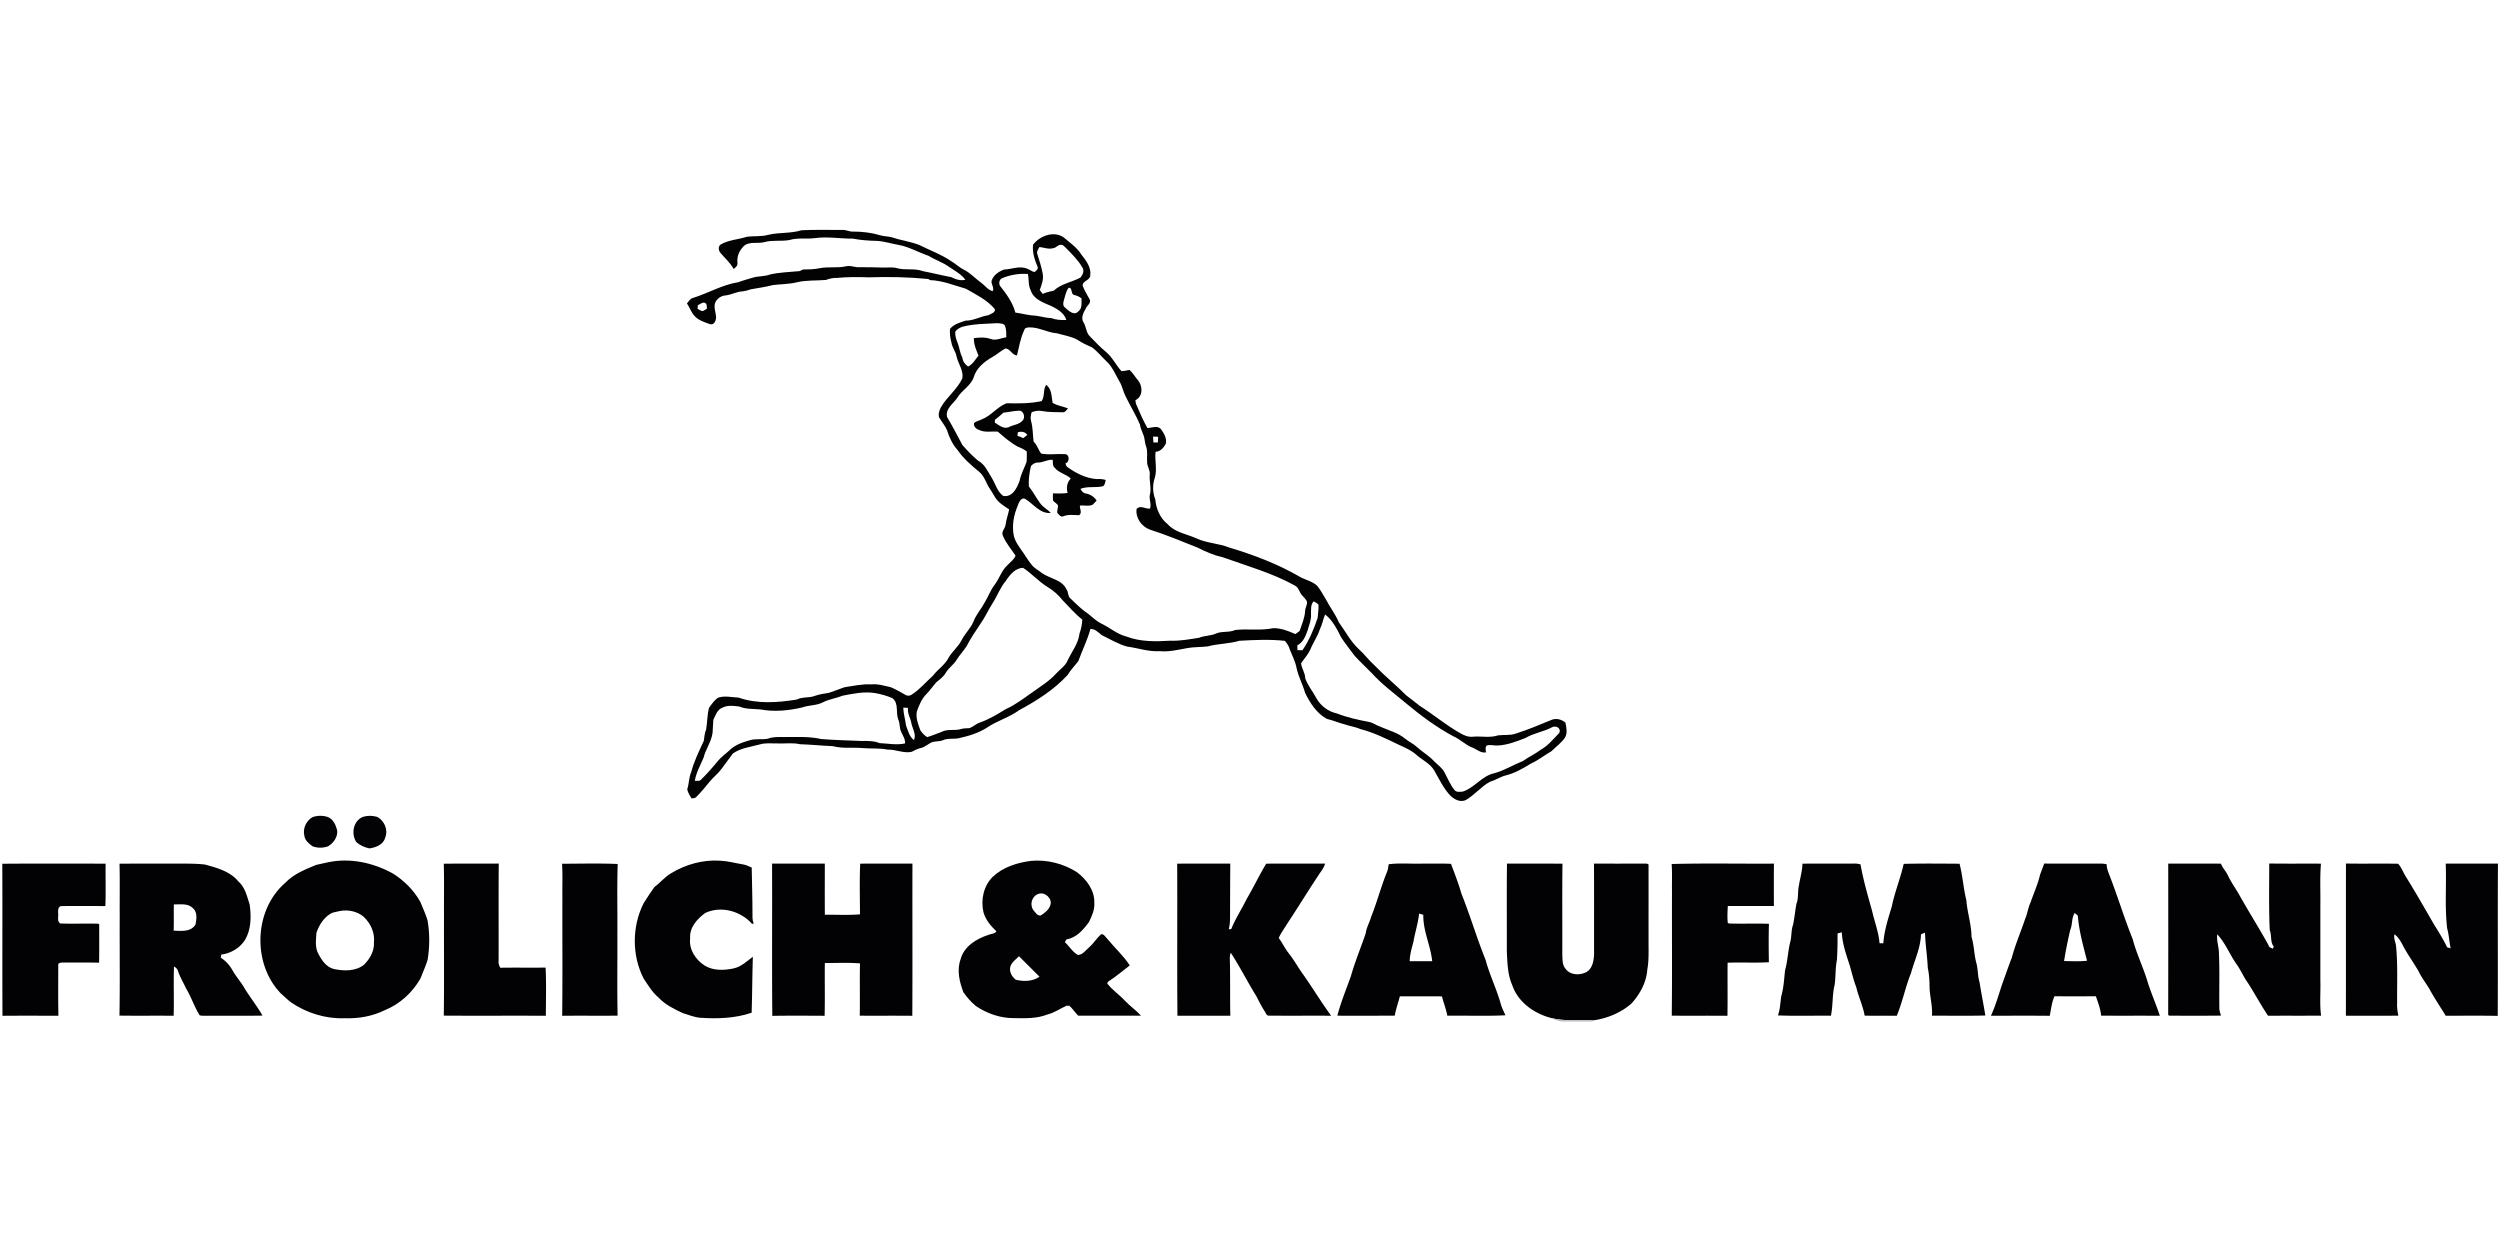 <?xml version="1.0"?>
<svg xmlns="http://www.w3.org/2000/svg" viewBox="0 -167 1828 914"><g/><path fill="#020203" d="M561.74 4.71c7.98-1.92 16.43-.87 24.28-3.35 10-.49 20.03-.18 30.04-.22 2.71-.17 5.15 1.43 7.87 1.19 6.53.03 13.1.74 19.38 2.61 2.69.89 5.56.81 8.31 1.44 6.66 2.25 13.72 3.16 20.3 5.65 8.22 4.06 16.93 7.23 24.49 12.52 2.86 1.71 5.23 4.16 8.27 5.58 4.77 2.37 8.36 6.42 12.63 9.52 2.89 2.06 4.97 5.37 8.6 6.25 1.27-2.62-1.36-5.01-.84-7.66 1.34-4.1 5.19-6.71 9.05-8.12 5.79-.23 11.83-3.17 17.41-.43 1.81.45 3.18 2.27 5.13 2.13 1.05-.99 2.78-2.06 2.02-3.74-2.11-5.06-3.93-10.54-3.33-16.09 4.83-6.5 15.03-10.36 22.23-5.56 4.69 3.98 9.97 7.55 13.26 12.88 3.41 4.33 7.21 9.33 6.37 15.2-.19 3.59-5.9 3.8-5.52 7.51 1.34 3.59 3.47 6.86 5.27 10.25.72 2.48-1.88 3.97-2.82 5.94-1.71 3.09-4.1 7.1-1.87 10.5 2.08 3.23 1.81 7.62 4.75 10.32 3.76 3.88 7.47 7.82 11.66 11.27 4.71 3.88 7.26 9.64 11.34 14.06 2.03.17 3.96-.72 5.99-.82 2.37 2.15 3.95 4.99 6 7.43 3.7 4.19 3.88 11.98-1.78 14.64.14 1.16.21 2.37.75 3.44 2.42 5.77 4.96 11.49 8.03 16.94 3.26-.14 7.54-2.21 9.98.92 2.17 3.01 4.38 6.72 3.45 10.61-1.56 2.86-3.95 5.68-7.47 5.82-.76 6.28 1.31 12.74-.55 18.98-1.8 5.11-1.63 10.87.36 15.89.57 6.85 3.52 13.73 9.02 18.05 5.47 6.18 14.07 7.18 21.24 10.48 7.58 3.48 16.12 3.54 23.83 6.63 18.01 5.39 35.72 12.13 52 21.62 4.14 2.23 9.11 3.12 12.5 6.6 2.35 3.07 4.25 6.45 6.2 9.79 2.89 5.65 6.92 10.69 9.34 16.59 4.83 6.51 8.5 13.95 14.52 19.53 4.22 3.81 7.6 8.43 11.83 12.23 7.39 7.65 15.65 14.32 23.15 21.85 3.23 2.45 6.48 4.9 9.63 7.47 10.11 6.43 19.32 14.23 29.78 20.1 2.75 1.62 5.87 2.92 9.15 2.53 6.15-.55 12.48 1.01 18.48-.99 4.32-.55 8.81.21 13-1.31 9.02-2.9 17.76-6.57 26.52-10.19 3.45-1.12 6.98-.07 9.69 2.2.74 3.58 1.6 7.58-.32 10.95-2.68 3.92-6.62 6.71-9.98 9.99-5.07 2.9-9.62 6.63-14.97 9.02-5.88 3.61-12.01 7.12-18.76 8.74-3.86 1.04-7.16 3.45-11.03 4.46-6.61 3.55-11.3 9.72-17.78 13.45-4.08 1.94-8.52-.48-11.44-3.35-4.98-5.37-8.11-12.08-11.72-18.37-3.13-5.23-8.98-7.62-13.3-11.63-3.59-3.08-7.96-4.98-12.22-6.92-9.16-4.37-18.32-9.03-28.16-11.55-3.74-1.68-7.87-2.13-11.7-3.51-4.45-1.08-8.61-3.02-13.07-4-7.46-4.07-12.26-11.55-15.89-18.99-1.71-6.11-4.82-11.72-6.21-17.94-.92-4.86-3.12-9.35-5.04-13.87-.57-2.41-1.99-4.44-3.58-6.28-11.01-1.19-22.1-.67-33.12-.05-7.65 2.25-15.76 2.05-23.41 4.15-4.92.57-9.9.31-14.78 1.2-6.68 1.19-13.32 2.92-20.17 2.25-8.15.54-15.9-2.32-23.87-3.35-6.57-1.85-12.47-5.4-18.56-8.38-2.45-1.98-4.84-4.53-8.23-4.56-2.18 8.1-6.04 15.69-8.87 23.59-2.64 3.4-5.64 6.52-7.91 10.19-9.96 10.78-22.5 18.74-35.35 25.65-7.2 5.32-15.98 7.64-23.34 12.65-6.15 3.98-13.29 6.17-20.38 7.76-3.97.97-8.26-.14-12.05 1.57-2.46 1.03-5.21.61-7.72 1.36-3.02 1.18-5.37 3.73-8.61 4.4-2.31.5-4.4 1.61-6.47 2.71-5.97 1.31-11.68-1.82-17.65-1.6-6.27-1.29-12.67-.53-18.99-1.18-7.04-.53-14.23.5-21.13-1.37-7.97-.3-15.91-1.15-23.88-1.4-5.6-1.29-11.33-.27-17-.58-4.19.07-8.51-.53-12.58.77-6.58 1.79-13.77 2.57-19.49 6.55-2.68 3.66-5.45 7.26-8.1 10.96-2.46 3.45-5.86 6.05-8.58 9.27-3.29 4.04-6.58 8.11-10.3 11.77-.85.9-2.25.62-3.33.9-1.17-2.15-2.7-4.27-3.11-6.69 1.41-4.21 1.13-8.78 2.99-12.87 2.07-7.88 5.74-15.17 9.12-22.54.45-2.79.56-5.66 1.69-8.29.93-5.23.75-10.67 2.11-15.82 1.93-2.69 3.83-5.56 6.62-7.45 4.87-1.66 10.05-.28 15.05-.06 13.69 4.78 28.52 3.68 42.58 1.4 4.09-2.17 8.88-.96 13.1-2.67 3.28-1.14 6.71-1.67 10.14-2.18 3.86-1.18 7.59-2.8 11.42-4.1 6.53-1.01 13.01-2.48 19.67-2.13 4.93-.52 9.64 1.05 14.38 2.09 3.66 1.53 7.08 3.57 10.54 5.5 1.43.99 3.5.91 4.85-.21 5.84-3.69 10.23-9.11 15.34-13.67 3.55-4.74 8.92-7.96 11.57-13.36 2.71-4.54 7.04-7.88 9.43-12.66 2.45-5.03 6.9-8.82 8.89-14.11 1.9-4.79 5.43-8.65 7.84-13.17 2.72-4.38 4.37-9.37 7.58-13.45 3.33-4.44 4.88-10.08 9.03-13.92 2.07-2.31 5.09-4.25 6.11-7.23-3.23-4.71-6.99-9.16-9.23-14.46-1.5-3.02 1.7-5.3 1.98-8.2.45-3.81 1.9-7.36 2.58-11.1-3.81-2.51-7.94-4.94-10.34-8.97-1.58-2.72-3.24-5.39-4.97-8.01-1.87-3.66-3.35-7.72-6.56-10.48-5.84-4.74-11.59-9.77-15.88-16.02-3.73-4.14-6.07-9.28-7.73-14.55-1.47-3.3-3.82-6.07-5.69-9.13-.81-2.51.07-5.1 1.19-7.35 4.36-7.73 12-13.2 15.75-21.29 1.03-5.65-2.94-10.52-4.17-15.81-.61-3.75-3.3-6.73-3.82-10.49-.92-3.21-1.29-6.52-1.03-9.85 2.81-3.55 7.38-4.72 11.48-6.08 5.85.07 10.9-3.16 16.59-3.95 1.75-1.18 5.14-1.69 4.76-4.41-5.59-6.79-13.73-10.63-21.19-14.95-8.61-2.45-17.08-6.01-26.14-6.3-.35-.21-1.04-.61-1.39-.82-14.47-1.42-29.06-1.72-43.59-1.22-7.72-.3-15.47-.31-23.16.42-2.82-.13-5.52.52-8.12 1.49-7.07.62-14.27.03-21.22 1.72-5.72 1.41-11.64 1.31-17.45 2.01-5.28 1.36-10.68 2.14-16.04 3.08-2.22.74-4.47 1.41-6.82 1.58-3.96.33-7.5 2.37-11.42 2.87-4.18.13-8.59 3.55-8.43 8.01-.02 2.69.95 5.26 1.11 7.92-.09 2.5-1.31 5.98-4.47 5.13-3.99-1.41-8.3-2.72-11.25-5.94-2.45-2.68-3.62-6.22-5.59-9.23 1.35-1.44 2.28-3.57 4.4-3.99 11.18-3.5 21.41-9.64 33.09-11.49 3.5-1.33 7.13-2.24 10.71-3.36 4.16-1.26 8.67-.76 12.75-2.35 6.82-1.53 13.86-1.72 20.8-2.36 1.11.01 1.98-.77 2.93-1.23 4.03-.02 8.08-.1 12.06-.89 6.57-1.4 13.41.04 19.96-1.54 3.03-.63 5.96.87 8.99.76 5.7-.02 11.41-.03 17.11.23 3.62.2 7.33-.58 10.88.48 6.17 1.69 12.79-.14 18.85 2.16 6.96 1.31 13.82 3.1 20.78 4.39 3.19 1.62 6.66 2.82 10.28 1.87-3.09-4.15-7.74-6.54-11.92-9.39-4.63-3.37-10.18-5.06-15-8.08-7.35-2.5-14.16-6.55-21.86-7.96-5.37-.9-10.58-2.73-16.04-2.96-5.85-.13-11.72-.53-17.46-1.65-9.22.09-18.43-1.67-27.63-.38-6.21.81-12.61-.43-18.67 1.39-5.97 1.15-12.16-.14-18.08 1.46-4.68 1.39-9.88-.38-14.3 2.09-3.88 3.11-6.26 7.95-5.7 12.98.39 2.18-1.25 3.52-2.8 4.66-2.37-4.51-6.3-7.81-9.51-11.67-1.52-1.64-2.03-4.65-.05-6.17 5.86-3.49 12.85-3.63 19.21-5.7 5.19-.74 10.56.03 15.66-1.44m208.63 9.7c-3.44 1.09-6.91-.38-10.31-.81-.83 1.66-2.34 3.4-1.5 5.36 1.54 4.6 2.93 9.26 3.87 14.01.84 4.17-.71 8.27-2.18 12.09.74.95 1.48 1.9 2.22 2.87 2.55-1.3 5.34-1.75 8.09-2.43 5.43-5.09 13.08-6.11 19.46-9.51 1.72-2.02 3.08-5.11 1.35-7.53-3.21-5.52-7.84-10-12.3-14.49-.97-.75-1.75-2.14-3.14-1.94-2.24-.31-3.47 2.08-5.56 2.38m-37.82 22.11c-2.07 1.23-2.47 4.08-1.01 5.93 4.57 5.76 9.02 11.88 10.9 19.11 4.99.68 9.84 2.12 14.9 2.29 3.84.44 7.55 1.69 11.45 1.77 3.51 1.29 7.23 1.53 10.94 1.34-1.49-4.96-6.37-7.91-10.75-10.07-5.83-2.58-13.22-4.88-15.31-11.64-1.92-3.71-1.2-7.93-2.03-11.89-6.52-.54-13.1.61-19.09 3.16m48.87 6.96c-2.13 2.66-2.53 6.08-3.54 9.22-.59 1.84-.81 4.13 1.04 5.32 2.44 2.28 6.75 6.23 9.7 2.52 2.91-2.22 2.06-6.12 2.23-9.31-1.62-1.37-3.52-2.13-5.56-2.59-2.41-.55-.97-5.65-3.87-5.16M510.26 56.16c-.05.66-.14 1.99-.18 2.66 1.27.53 2.39 1.73 3.86 1.65 1-.56 2-1.14 2.99-1.75-.3-1.44.24-3.58-1.46-4.28-1.92-.66-3.54 1.06-5.21 1.72m193.45 15.78c-2 .7-3.96 1.73-5.19 3.52-.31 2.61.54 5.23 1.44 7.66 1.59 3.63 1.8 7.71 3.68 11.24.37 2.81 1.9 5.11 4.26 6.67 3.44-1.75 5.23-5.14 7.59-8.01-1.67-4.07-3.52-8.28-3.41-12.77 4.05-.54 8.26-.79 12.19.55 3.83 1.58 7.7-.68 11.53-1.15-.02-2.63.11-5.34-.76-7.86-.57-2.56-3.98-2.28-6.03-2.47-8.46.5-17.06.39-25.3 2.62m45.3 2.3c-2.86 5.88-3.87 12.39-5.4 18.68-3.62-.29-4.86-4.88-8.43-5.12-3.36 1.65-6.03 4.36-9.32 6.12-6 3.4-11.98 8.14-13.92 15.07-2.21 6.27-8.74 9.31-11.97 14.9-2.95 4.33-9.07 8.16-7.4 14.17 3.94 6.65 7.54 13.51 11.14 20.34 3.52 4.03 7.3 7.96 11.41 11.41 5.14 2.71 7.28 8.29 10.25 12.94 2.6 4.3 3.88 9.73 8.09 12.81 6.74 1.41 10.14-5.72 12.07-10.89.89-4.87 3.38-9.2 5.06-13.8.32-2.57.15-5.17.2-7.76-1.96-1.45-4.12-2.6-6.42-3.41-5.44-2.98-10.17-7.04-14.82-11.11-4.57-.32-9.38.88-13.67-1.21-2.03-.59-4.37-2.79-3.61-5.09 1.68-1.45 4.03-1.76 5.97-2.8 6.68-2.66 11.08-9.13 17.81-11.63 8.57.22 17.19.25 25.61-1.56 2.51-3.63.83-8.34 3.29-11.88 4.21 2.96 3.87 8.55 4.7 13.1 3.42 2.22 7.53 2.61 11.26 4.08-1.01 1.21-2 2.99-3.82 2.87-5.05-.14-10.14.03-15.13-.9-2.57-.57-5.13-.05-7.56.81-.76 2.13-1.1 4.44-.43 6.66 1.35 4.86 1.15 9.94 1.82 14.91 2.62 2.38 3.42 6.12 5.56 8.74 5.76 1.05 11.65.05 17.45.37 3.4.17 3.44 5.99.25 6.76.36.92.46 2.08 1.39 2.67 6.37 4.57 13.61 8.29 21.56 8.82 2.18-.21 4.36.04 6.47.63-.32 1.63-.47 3.5-1.9 4.59-5.45 1.33-11.28-.2-16.55 1.94.89 1.49 1.97 3.2 3.9 3.36 3.27.53 6.08 2.41 7.93 5.14-.99 1.04-1.84 2.21-2.95 3.11-2.93 1.36-6.18.2-9.25.62-.31 2.44 1.87 4.94-.47 7.01-3.81-.02-7.73-.73-11.38.68-2.13 1.18-3.61-1.13-4.78-2.56-.04-1.64.52-3.21.68-4.83-.49-1.95-2.83-2.5-3.76-4.14-.13-1.69-.05-3.39-.01-5.08 3.56 0 7.15.22 10.7-.3-.99-3.67-.52-7.85 2.36-10.57-3.54-3.33-8.81-4.06-11.85-7.98-1.72-1.41-1.09-3.81-1.42-5.74-3.77-.27-7 2.07-10.73 2.03-2.07-.1-3.8 1.09-5.13 2.53-1.16 4.85-1.87 9.94-1.56 14.91 3.14 3.94 5.38 8.49 8.43 12.51 2.05 2.79 5.27 4.35 7.62 6.86-7.59.94-12.54-6.38-18.34-9.99-3.16-2.16-5.25 2.64-5.97 5.07-2.77 6.53-4.07 13.78-2.89 20.83.91 5.22 4.44 9.32 7.32 13.57 1.87 2.82 3.66 5.71 5.81 8.34 1.97 2.71 5.12 4.11 7.65 6.2 5.86 4.15 14.73 4.77 17.96 12.02 1.46 1.89.76 4.78 2.69 6.38 4.25 4.09 8.44 8.31 13.38 11.6 2.98 2.42 5.8 5.12 9.26 6.88 6.26 2.92 11.57 7.8 18.38 9.49 10.3 3.95 21.53 3.72 32.38 3.06 6.99.29 13.85-1.09 20.72-2.12 3.98-1.7 8.48-1.31 12.46-3.1 4.44-2 9.6-.52 14.04-2.61 9.22-1.02 18.66.61 27.8-1.33 5.63-.1 11.1 2.06 16.17 4.31 1.05-.74 2.14-1.44 3.14-2.26 1.52-4.75 3.71-9.38 3.99-14.43-.04-2.55 1.94-4.84 1.26-7.4-1-1.67-2.34-3.07-3.67-4.45-1.8-2.19-2.31-5.51-4.99-6.89-16.7-9.28-35.17-14.38-53.04-20.82-6.35-1.37-12.31-3.96-18.05-6.92-11.62-4.64-23.16-9.42-35.1-13.25-5.97-2.18-10.51-8.56-9.62-15.04 2.9-3.1 6.33.14 9.82-.28 1.19-3.29-.79-6.58-.16-9.9 1.38-4.98-.51-10.01-.04-15.06.38-3.17-1.91-5.78-1.91-8.88-.36-3.77.6-7.68-.67-11.33-.67-1.8-.94-3.71-1.24-5.6-.5-3.73-2.88-6.87-3.31-10.63-3.03-7.13-7.17-13.75-10.55-20.72-1.82-3.58-2.42-7.64-4.58-11.06-2.93-5.03-5.12-10.7-9.53-14.67-3.67-3.36-6.66-7.5-10.83-10.28-3.65-1.44-7.13-3.27-10.42-5.39-4.56-2.47-9.78-3.18-14.69-4.64-7.12-.48-13.47-4.65-20.69-4.34-1.29.13-2.94.32-3.28 1.85m-15.29 60.5c-1.98 1.88-4.13 3.57-6.25 5.28 0 .5-.02 1.51-.02 2.01 2.99 1.8 6.34 4.87 10.07 3.34 3.32-1.77 7.6-1.86 10.21-4.81 2.27-2.31.78-7.62-2.84-7.24-3.76.11-7.43 1.05-11.17 1.42m10.53 14.35-.24 2.66c1.44.37 2.86.87 4.16 1.64.98-.81 1.99-1.59 3.03-2.35-1.65-2.43-4.33-2.74-6.95-1.95m98.89 3.12c.02 1.44.12 2.88.28 4.31 1.06 0 2.14.01 3.22.02.12-1.39.2-2.79.21-4.19-1.25-.08-2.48-.12-3.71-.14M735.56 257.6c-4.12 4.85-6.23 10.94-9.65 16.24-3.17 4.98-5.57 10.4-8.96 15.25-3.64 5.39-7.29 10.78-10.27 16.58-2.28 3.4-5.11 6.4-7.26 9.89-2.09 3.46-5.64 5.7-7.73 9.15-1.61 2.97-4.38 4.97-6.93 7.06-2.56 2.78-4.62 5.99-7.31 8.66-3.51 3.48-5.41 8.16-7.02 12.72-.99 4.85.94 9.41 2.54 13.86 1.31 1.95 3 3.74 5.01 4.98 3.55-1.06 6.96-2.58 10.46-3.8 4.38-2.42 9.61-.68 14.24-2.11 2.02-.66 4.17-.5 6.27-.67 2.69-1.04 4.8-3.22 7.58-4.1 6.71-2.37 12.84-6.06 18.87-9.79 6.92-3.03 12.91-7.77 19.09-12.04 6.16-4.43 12.75-8.43 17.88-14.1 2.68-2.97 6.32-5.2 8.03-8.96 3.03-6.71 8.13-12.7 8.95-20.23 1.19-3.27 1.85-6.69 2.04-10.16-5.33-4.12-9.66-9.34-14.39-14.1-3.03-3.94-6.83-7.2-11.08-9.75-6.46-3.99-11.51-9.84-17.84-13.97-5.57.07-9.72 5.03-12.52 9.39m224.99 15.09c-2.4 2.51-1.81 6.2-1.95 9.37.32 3.95-1.27 7.64-2.3 11.38-1.53 4.33-3.31 9.28-7.72 11.44.03 1.16.05 2.32.13 3.49 1.19.06 2.41.09 3.63.11 4.96-7.25 8.27-15.37 11.12-23.62.18-3.25.9-6.5.61-9.75-.97-1.08-2.3-1.7-3.52-2.42m4.59 20.29c-1.63 5.29-4.97 9.79-6.99 14.9-1.73 3.72-4.54 6.75-6.8 10.11.36 3.79 2.98 6.94 3 10.83 1.67 5.06 5.25 9.28 7.77 13.96 3.09 6.01 8.87 10.5 15.5 11.91 7.53 2.97 15.4 4.64 23.32 6.17 2.9.48 5.25 2.41 8 3.36 6.3 2.82 13.29 4.5 18.69 9.03 2.59 2.19 5.83 3.5 8.3 5.87 4.02 3.66 8.84 6.38 12.57 10.38 2.59 2.7 5.91 4.79 7.68 8.19 2.35 4.31 4.16 8.98 7.25 12.86 1.46 1.99 4.26 1.46 6.39 1.2 8.51-2.94 13.89-11.52 22.9-13.4 7.34-2 13.81-6.11 20.84-8.89 4.29-3.09 9.17-5.24 13.36-8.48 5.3-2.93 9.05-7.87 13.24-12.11 1.55-3.54-2.64-5.69-5.45-4.04-6.12 3.29-13.19 4.18-19.16 7.71-6.59 2.57-13.34 5.28-20.49 5.57-2.66.21-5.36-.88-7.93.03-1.43 1.25-.64 3.39-.6 5.01-3.88.71-6.81-2.43-10.22-3.64-4.98-2.03-8.74-6.03-13.64-8.15-12.5-6.7-23.9-15.19-34.75-24.26-8.53-7.13-17.53-13.75-25-22.03-4.16-4.23-8.51-8.27-12.5-12.65-3.22-4.39-6.64-8.62-9.64-13.16-3.15-6.1-6.28-12.74-11.86-16.96-1.52 3.47-2.04 7.29-3.78 10.68m-348.93 48.68c-4.78 1.95-10.01 2.52-14.61 4.93-4.73 2.44-10.29 1.89-15.19 3.74-9.93 2.27-20.36 3.31-30.45 1.4-5.12-.49-10.5-.05-15.33-2.1-4-.56-8.46-1.13-12.2.72-3.93 1.29-5.22 5.68-6.86 9.04-.3 3.15-.23 6.33-.55 9.48-.88 6.55-5.08 11.97-6.64 18.3-2.3 5.51-5.43 10.82-6.32 16.8 1.37-.22 3.13.4 4.27-.64 4.59-4.45 8.81-9.28 12.86-14.23 2.45-2.86 5.59-5 8.3-7.59 4.01-3.91 9.47-5.76 14.75-7.24 4.29-1.35 8.89-.27 13.25-1.14 3.65-1.48 7.64-1.21 11.5-1.21 9.18.1 18.53-.63 27.55 1.48 9.79.76 19.63.97 29.45 1.4 4.43-.04 9-.16 13.18 1.57 6.19.26 12.49 1.6 18.64.21.27-4.36-3.38-7.52-3.8-11.7-.28-1.93-.33-3.93-1.18-5.72-2.05-5.05.59-11.84-4.31-15.66-4.15-1.83-8.54-3.01-13-3.77-7.81-1.21-15.66.46-23.31 1.93m44.26 8.74c.1 4.46 1.47 8.74 2.03 13.14 1.51 3.76 2.33 8.09 5.78 10.65 1.89-4.31-1.15-8.41-1.94-12.58-.63-3.75-3.05-7.06-2.41-11.01l-3.46-.2Z"/><g/><g/><g/><g/><g fill="#020204"><path d="M228.42 430.53c3.51-1.28 7.55-1.34 11.1-.19 4.11 1.51 5.98 5.79 7.01 9.74.6 4.88-2.67 9.47-6.77 11.78-3.62 1.31-7.78 1.31-11.35-.12-2.59-1.95-5.44-4.22-5.87-7.67-1.31-5.2 1.33-10.86 5.88-13.54Zm497.59 43.48c7.61-7.08 17.95-10.31 28.08-11.56 11.62-1.04 23.47 2.04 33.32 8.24 6.97 5.3 12.96 13.1 12.76 22.27.39 5.08-1.75 9.82-3.94 14.27-4.11 5.58-9.16 11.53-16.43 12.64-.29.51-.88 1.53-1.18 2.04 3.3 2.99 5.56 7.13 9.52 9.38 3.65-.16 5.82-3.61 8.39-5.77 3.23-2.82 5.41-6.61 8.62-9.44 2.14-.2 3.14 2.07 4.47 3.34 5.39 6.56 11.86 12.4 16.46 19.5-5.17 3.95-10.12 8.22-15.62 11.72-.23.34-.69 1.02-.91 1.36 3.57 4.86 8.77 8.15 12.83 12.57 3.7 3.98 8.26 7.04 11.92 11.08-15.31.08-30.61.01-45.91.03-2.24-2.33-4.06-5.03-6.4-7.26-.5-.02-1.51-.05-2.02-.06-4.7 2-8.9 5.19-13.93 6.38-7.94 3.19-16.62 2.83-25.01 2.71-9.82 0-19.44-3.4-27.51-8.88-3.5-2.91-6.54-6.37-9.11-10.1-2.87-7.59-4.92-16.18-2.02-24.08 2.45-9.32 11.48-14.92 20.13-17.72 1.99-.95 4.7-.7 6.07-2.66-4.12-3.95-7.94-8.42-9.5-14.04-2.07-9.07.11-19.34 6.92-25.96m33.47 12.55c-4.94 1.49-6.81 7.74-3.91 11.93 1.54 1.57 2.78 4.31 5.39 3.9 2.95-1.78 6.02-4.22 7.08-7.63 1.53-4.75-3.93-9.77-8.56-8.2m-20.86 53.94c-.62 3.51 1.49 6.73 4.08 8.89 5.73 1.39 12.41 1.34 17.4-2.23-4.97-5.01-9.98-9.99-15.01-14.95-2.43 2.49-5.82 4.61-6.47 8.29Zm-499.24-76.9c16.29-3.59 33.55.13 47.97 8.15 8.23 5.19 15.31 12.25 20.04 20.79 1.79 4.48 3.87 8.85 5.24 13.5 1.66 9.52 1.6 19.33.03 28.87-1.42 4.67-3.54 9.09-5.27 13.66-5.87 10.2-14.98 18.62-25.95 23.04-9.09 4.51-19.33 6.29-29.44 5.92-13.79.53-27.63-3.76-39.02-11.46-2.87-2.11-5.32-4.7-8-7.02-20.65-21.86-19.26-60.71 3.57-80.52 6.16-6.45 14.59-9.83 22.68-13.13 2.7-.66 5.45-1.14 8.15-1.8m9.95 35.38c-2.27.52-4.62.81-6.81 1.64-5.55 2.93-9.22 8.66-11.15 14.47-.31 5.19-1.22 10.95 1.59 15.65 2.43 4.69 5.86 9.58 11.33 10.84 7.3 1.51 15.89 1.71 21.98-3.26 4.28-4.34 7.54-10.05 7.16-16.33.72-7.13-2.49-13.99-7.66-18.77-4.45-3.71-10.79-5.1-16.44-4.24Zm241.36-27.44c10.81-6.6 23.61-10.1 36.29-9.17 5.5.28 10.82 1.8 16.24 2.67 2.29.3 4.32 1.45 6.43 2.31.15 10.89.56 21.76.55 32.65.18 2.71-.46 5.66 1 8.12-.31.11-.94.34-1.26.45-8.35-9.45-22.69-13.46-34.34-7.99-5.86 4.36-11.6 10.64-10.96 18.49-1.05 8.11 3.97 15.6 10.52 19.9 6.24 3.87 14.11 3.63 21.04 2.18 5.66-1.16 9.83-5.21 14.27-8.58-.43 13.64-.41 27.29-.87 40.93-12.05 4.13-24.95 4.52-37.56 3.69-4.49-.36-8.65-2.2-12.92-3.46-6.29-3-12.77-6.08-17.56-11.3-4.65-3.82-7.64-9.05-10.96-13.96-8.66-16.9-8.53-38.1 0-55.01 2.5-4.07 5.22-8 7.94-11.92 4.26-3.09 7.56-7.36 12.15-10Z"/><path d="M87.39 464.54c12.87-.12 25.74-.03 38.61-.06 7.95.05 15.94-.23 23.86.67 8.86 2.41 18.45 4.99 24.51 12.45 4.88 4.28 6.22 10.82 8.17 16.71 1.24 8.88 1.18 18.52-3.67 26.4-3.85 5.68-10.3 9.45-17.08 10.27l-.33 2.36c3.76 2.26 6.64 5.69 8.75 9.49 2.26 3.97 5.28 7.42 7.72 11.28 4.27 7.42 9.82 14.02 14.01 21.49-13.65.25-27.31.01-40.96.13-1.66-.05-3.36.11-4.98-.33-3.89-6.18-6.07-13.2-9.82-19.44-2.01-4.31-4.51-8.39-6.04-12.92-.41-1.54-1.51-2.62-2.91-3.29-.44 11.99.13 24-.26 35.98-13.21-.15-26.41.07-39.61-.12.41-24.53.06-49.07.17-73.61-.08-12.49.18-24.98-.14-37.46m39.76 29.74c-.18 6.4.07 12.81-.16 19.21 5.53.24 12.88 1.06 16.02-4.64.73-3.87 1.43-9.06-2.04-11.83-3.59-3.68-9.2-2.6-13.82-2.74Zm197.35-29.73c13.4-.18 26.79.04 40.19-.12-.22 23.87-.01 47.74-.11 71.6-.17 1.64.48 3.14 1.2 4.58 11.05-.19 22.11.04 33.16-.12.59 11.73.22 23.5.19 35.24-24.88-.15-49.75.07-74.63-.11.36-24.53.05-49.08.16-73.62-.1-12.48.2-24.97-.16-37.45Zm777.41-.09c13.52.08 27.05-.06 40.57.08-.28 22.15-.04 44.3-.13 66.46.23 3.45-.14 7.47 2.32 10.27 3.27 4.75 10.29 5.04 15.09 2.63 4.57-2.47 5.55-8.13 5.83-12.85-.05-22.2.08-44.39-.07-66.59 11.82.04 23.65.05 35.49-.01 1.43.16 3.16-.34 4.41.65.04 18.3-.01 36.6.01 54.9-.08 7.32.42 14.7-.92 21.95-.63 9.4-5.41 18.07-11.67 24.92-7.7 6.68-17.48 10.71-27.52 12.19-10.54-.58-21.3.98-31.61-1.83-12.17-3.32-23.78-11.55-27.94-23.88-3.42-7.65-3.51-16.14-3.98-24.35.07-21.51-.15-43.03.12-64.54Zm557.36-.07c12.6.22 25.21.02 37.82.11-.87 10.14-.27 20.33-.44 30.5v55c.28 8.55-.62 17.18.54 25.67-12.93.04-25.86-.01-38.78.03-5.32-7.85-9.72-16.24-14.87-24.18-3.15-4.34-5.13-9.38-8.31-13.69-4.92-7.04-8.05-15.34-13.96-21.65-.66 4.67 1.22 9.17 1.22 13.84.61 13.64.08 27.32.32 40.97.16 1.58.77 3.08 1.15 4.63-12.62.12-25.25.08-37.87.04l-.71-.56c.1-36.88.06-73.77.03-110.65 12.85.06 25.71-.03 38.56.05 1.12 3.13 3.65 5.49 5.03 8.52 2.48 5.31 6.02 10.01 8.83 15.15 6.79 12.11 14.27 23.83 20.95 36.01.29 1.59 1.86 1.95 3.17 2.48.15-.38.47-1.15.63-1.54-2.72-3.32-1.37-8.19-2.95-12.06-.72-16.2-.37-32.45-.36-48.67Zm56.09.01c12.7.26 25.42-.1 38.13.17 2.54 2.68 3.7 6.31 5.64 9.42 7.34 11.73 14.12 23.8 21.09 35.74 3.32 5.19 6.44 10.49 9.19 16.01.63.16 1.89.48 2.51.64-1.06-4.83-1.23-9.81-2.56-14.57-1.85-15.7-.42-31.56-1.06-47.32 12.73-.05 25.46-.01 38.2-.02-.27 37.12.06 74.24-.17 111.35-12.67-.29-25.35-.1-38.02-.1-3.9-6.44-8.19-12.66-11.75-19.31-2.63-4.4-5.8-8.48-8.05-13.1-3.67-6.53-8.22-12.53-11.61-19.2-1.62-2.93-3.26-5.94-6.02-7.94-.87 3.08.93 5.9 1.15 8.94 1.29 13.59.6 27.26.76 40.9-.24 3.24.22 6.45.89 9.63-12.79.14-25.58.03-38.37.06.08-37.1-.01-74.2.05-111.3Zm-1713.68.17c25.19-.22 50.38-.06 75.56-.08-.16 10.35.21 20.7-.19 31.05-10.67-.12-21.35-.12-32.02-.02-2.8.13-2.56 3.43-2.5 5.46.31 2.42-.92 5.68 1.56 7.27 9.23.32 18.48-.08 27.72.16l.75.49c-.05 9.33.08 18.67-.1 28.01-8.5-.21-17-.02-25.5-.12-1.45.11-3.41-.22-4.36 1.2.02 12.57-.17 25.15.12 37.72-13.63-.02-27.27-.09-40.91.03-.19-37.05.06-74.11-.13-111.17Zm409.3 0c13.55-.04 27.15-.41 40.69.18-.58 17.07-.09 34.17-.25 51.25.11 19.88-.23 39.77.17 59.65-13.51.12-27.01-.06-40.52.09.34-28.91.05-57.83.15-86.74-.12-8.14.25-16.3-.24-24.43Zm153.55-.1c12.86 0 25.72 0 38.58.01-.01 12.45-.07 24.9.02 37.36 8.56-.07 17.16.44 25.7-.28-.06-12.34-.39-24.74.14-37.06 12.74-.08 25.48-.01 38.21-.02-.11 37.08.11 74.17-.1 111.26-12.82-.13-25.63 0-38.44-.07.27-12.74-.11-25.49.2-38.23-8.55-.72-17.15-.22-25.72-.28-.16 12.86.16 25.72-.16 38.58-12.75-.05-25.5-.18-38.25.06-.35-37.1 0-74.22-.18-111.33Zm296.22.04c12.95-.1 25.89.01 38.84-.06-.12 12.85-.12 25.69-.17 38.54 0 3.19-.15 6.39-.96 9.5l1.84-.16c3.01-7.63 7.59-14.43 11.15-21.79 5.04-8.56 9.3-17.53 14.41-26.04 14.34-.06 28.69-.01 43.03-.03-.82 3.31-3.17 5.85-4.93 8.67-7.83 11.82-15.23 23.9-23.03 35.74-1.98 3.32-4.45 6.43-5.89 10.03 2.75 3.68 4.65 7.91 7.56 11.48 3.42 4.35 6.11 9.18 9.26 13.72 7.42 10.35 13.95 21.31 21.47 31.59-15.09-.07-30.18.05-45.27-.05-1.96.24-2.47-2.01-3.37-3.25-2.25-3.53-4.16-7.25-6.03-10.98-6.51-10.47-12.02-21.5-18.75-31.82a12.58 12.58 0 0 0-.67 4.21c.42 13.96.06 27.92.38 41.88-12.89-.01-25.78-.01-38.67 0-.36-37.06.03-74.12-.2-111.18Zm154.65.44c8.14-1.07 16.41-.2 24.6-.48 6.99.1 14-.21 20.98.18 2.7 7.21 5.5 14.4 7.62 21.81 6.4 15.98 11.25 32.5 17.7 48.48 2.86 10.85 7.93 20.98 10.97 31.79.77 3.03 2.3 5.77 3.5 8.65-14.14.7-28.34.11-42.5.3-.88-4.84-2.69-9.39-3.93-14.12-10.26-.11-20.51-.03-30.76-.04-1.24 4.72-2.87 9.32-3.77 14.14-13.98.05-27.96.02-41.94.02 2.55-9.81 6.45-19.2 9.86-28.73 3-10.7 7.32-20.97 10.88-31.48.51-4.22 2.82-7.88 3.92-11.94 4.36-10.88 7.27-22.23 11.69-33.07.71-1.76.9-3.66 1.18-5.51m18.15 56.48c-1.21 4.75-2.7 9.47-2.78 14.41 5.48-.04 10.97-.02 16.47-.01-1.17-11.47-6.78-22.26-6.5-33.94-.78-.21-2.33-.64-3.11-.86-.66 6.94-2.92 13.56-4.08 20.4Zm188.76-56.66c24.9-.69 49.86-.12 74.79-.29-.08 10.33-.07 20.65-.01 30.98-11.24.03-22.47.02-33.7.01-.23 4.07-.45 8.19-.04 12.25l.75.53c9.77.32 19.57-.12 29.35.23-.28 9.36-.19 18.74-.04 28.1-10.05.59-20.12-.04-30.17.35-.15 12.94.11 25.87-.13 38.81-13.58-.15-27.15.04-40.72-.1.38-30.21.06-60.43.17-90.64-.12-6.74.26-13.5-.25-20.23Zm95.65-.26c12.36-.1 24.71.01 37.07-.06 1.79-.06 3.61.05 5.37.59 2.07 11.49 5.31 22.7 8.46 33.95 1.76 7.91 4.84 15.59 5.47 23.73.69 0 2.08-.01 2.77-.01.62-9.32 3.61-18.21 6.25-27.11 2.12-10.52 6.33-20.51 8.65-30.94 13.6-.37 27.23-.18 40.84-.11 2.27 8.72 2.75 17.78 4.95 26.54.67 9.06 3.71 17.8 3.79 26.94 1.9 6.1 1.83 12.62 3.46 18.81 1.37 4.72.95 9.74 2.44 14.44 1.25 8.13 2.92 16.13 4.2 24.25-13 .35-26.02.09-39.02.13.58-7.34-1.79-14.41-1.76-21.72-.08-4.44-.34-8.88-1.3-13.21-.34-8.62-1.78-17.15-2.02-25.78-1.03.37-2.01.79-2.96 1.27-.24 9.88-4.72 18.91-7.29 28.28-4.1 10.22-6.18 21.07-10.4 31.23-7.83-.12-15.65.02-23.47-.08-1.29-7.21-4.53-13.88-6.2-20.99-1.93-4.97-3.14-10.16-4.59-15.28-2.58-8.06-5.57-16.18-5.94-24.71-1.05.3-2.08.59-3.11.87.06 6.5-.04 13.01-.48 19.49-1.18 5.9-.82 11.96-1.6 17.9-1.9 7.44-1.16 15.24-2.77 22.75-12.92-.13-25.87.3-38.77-.22 1.72-4.54 1.73-9.38 2.47-14.09 1.83-6.22 2.06-12.71 2.81-19.1 1.89-6.7 2.06-13.75 3.76-20.52 1.1-4.09.59-8.46 2.02-12.48 1.16-5.14 1.51-10.43 2.55-15.58 1.62-4.22.74-8.83 1.76-13.17.82-5.35 2.48-10.58 2.59-16.01Zm173.74 8.08c1-2.73 2.01-5.45 3.07-8.16 13.75.09 27.51.03 41.27.02 1.46-.03 2.93.21 4.39.52-.11 2.94 1.15 5.64 2.15 8.34 5.97 15.34 10.68 31.1 16.85 46.38 2.61 10.01 7.14 19.41 10.3 29.25 2.66 9.1 6.6 17.76 9.54 26.76-14.31-.05-28.62.01-42.93-.03-.39-4.94-2.26-9.55-3.82-14.19-10.09.02-20.18.1-30.26-.04-2.05 4.48-2.47 9.52-3.49 14.31-14.34-.14-28.67-.05-43-.04 3.38-7.34 5.59-15.1 8.09-22.76 2.46-6.56 4.61-13.19 7.19-19.7 2.6-9.74 6.62-19.02 9.82-28.57 1.65-3.8 2.06-8 3.86-11.74 2.31-6.8 5.35-13.35 6.97-20.35m25.32 28c-2.42 3.76-1.5 8.44-3.27 12.43-1.73 7.52-3.29 15.08-4.49 22.71 5.59.04 11.21.39 16.79-.23-2.77-10.88-5.87-21.76-6.74-32.98a49.86 49.86 0 0 0-2.29-1.93Z"/></g><path fill="#030204" d="M265.32 430.3c3.33-1.03 7.04-1 10.38-.02 5.37 2.69 8.31 9.57 5.94 15.23-1.27 5.09-6.87 7.22-11.57 7.84-3.54-.8-6.95-2.22-9.62-4.75-3.85-6.07-2.13-15.39 4.87-18.3Z"/><path fill="#bfbfc0" d="M1133.71 577.23c10.31 2.81 21.07 1.25 31.61 1.83l-.8.94h-21.84c-3.19-.16-6.17-1.36-8.97-2.77Z"/></svg>
